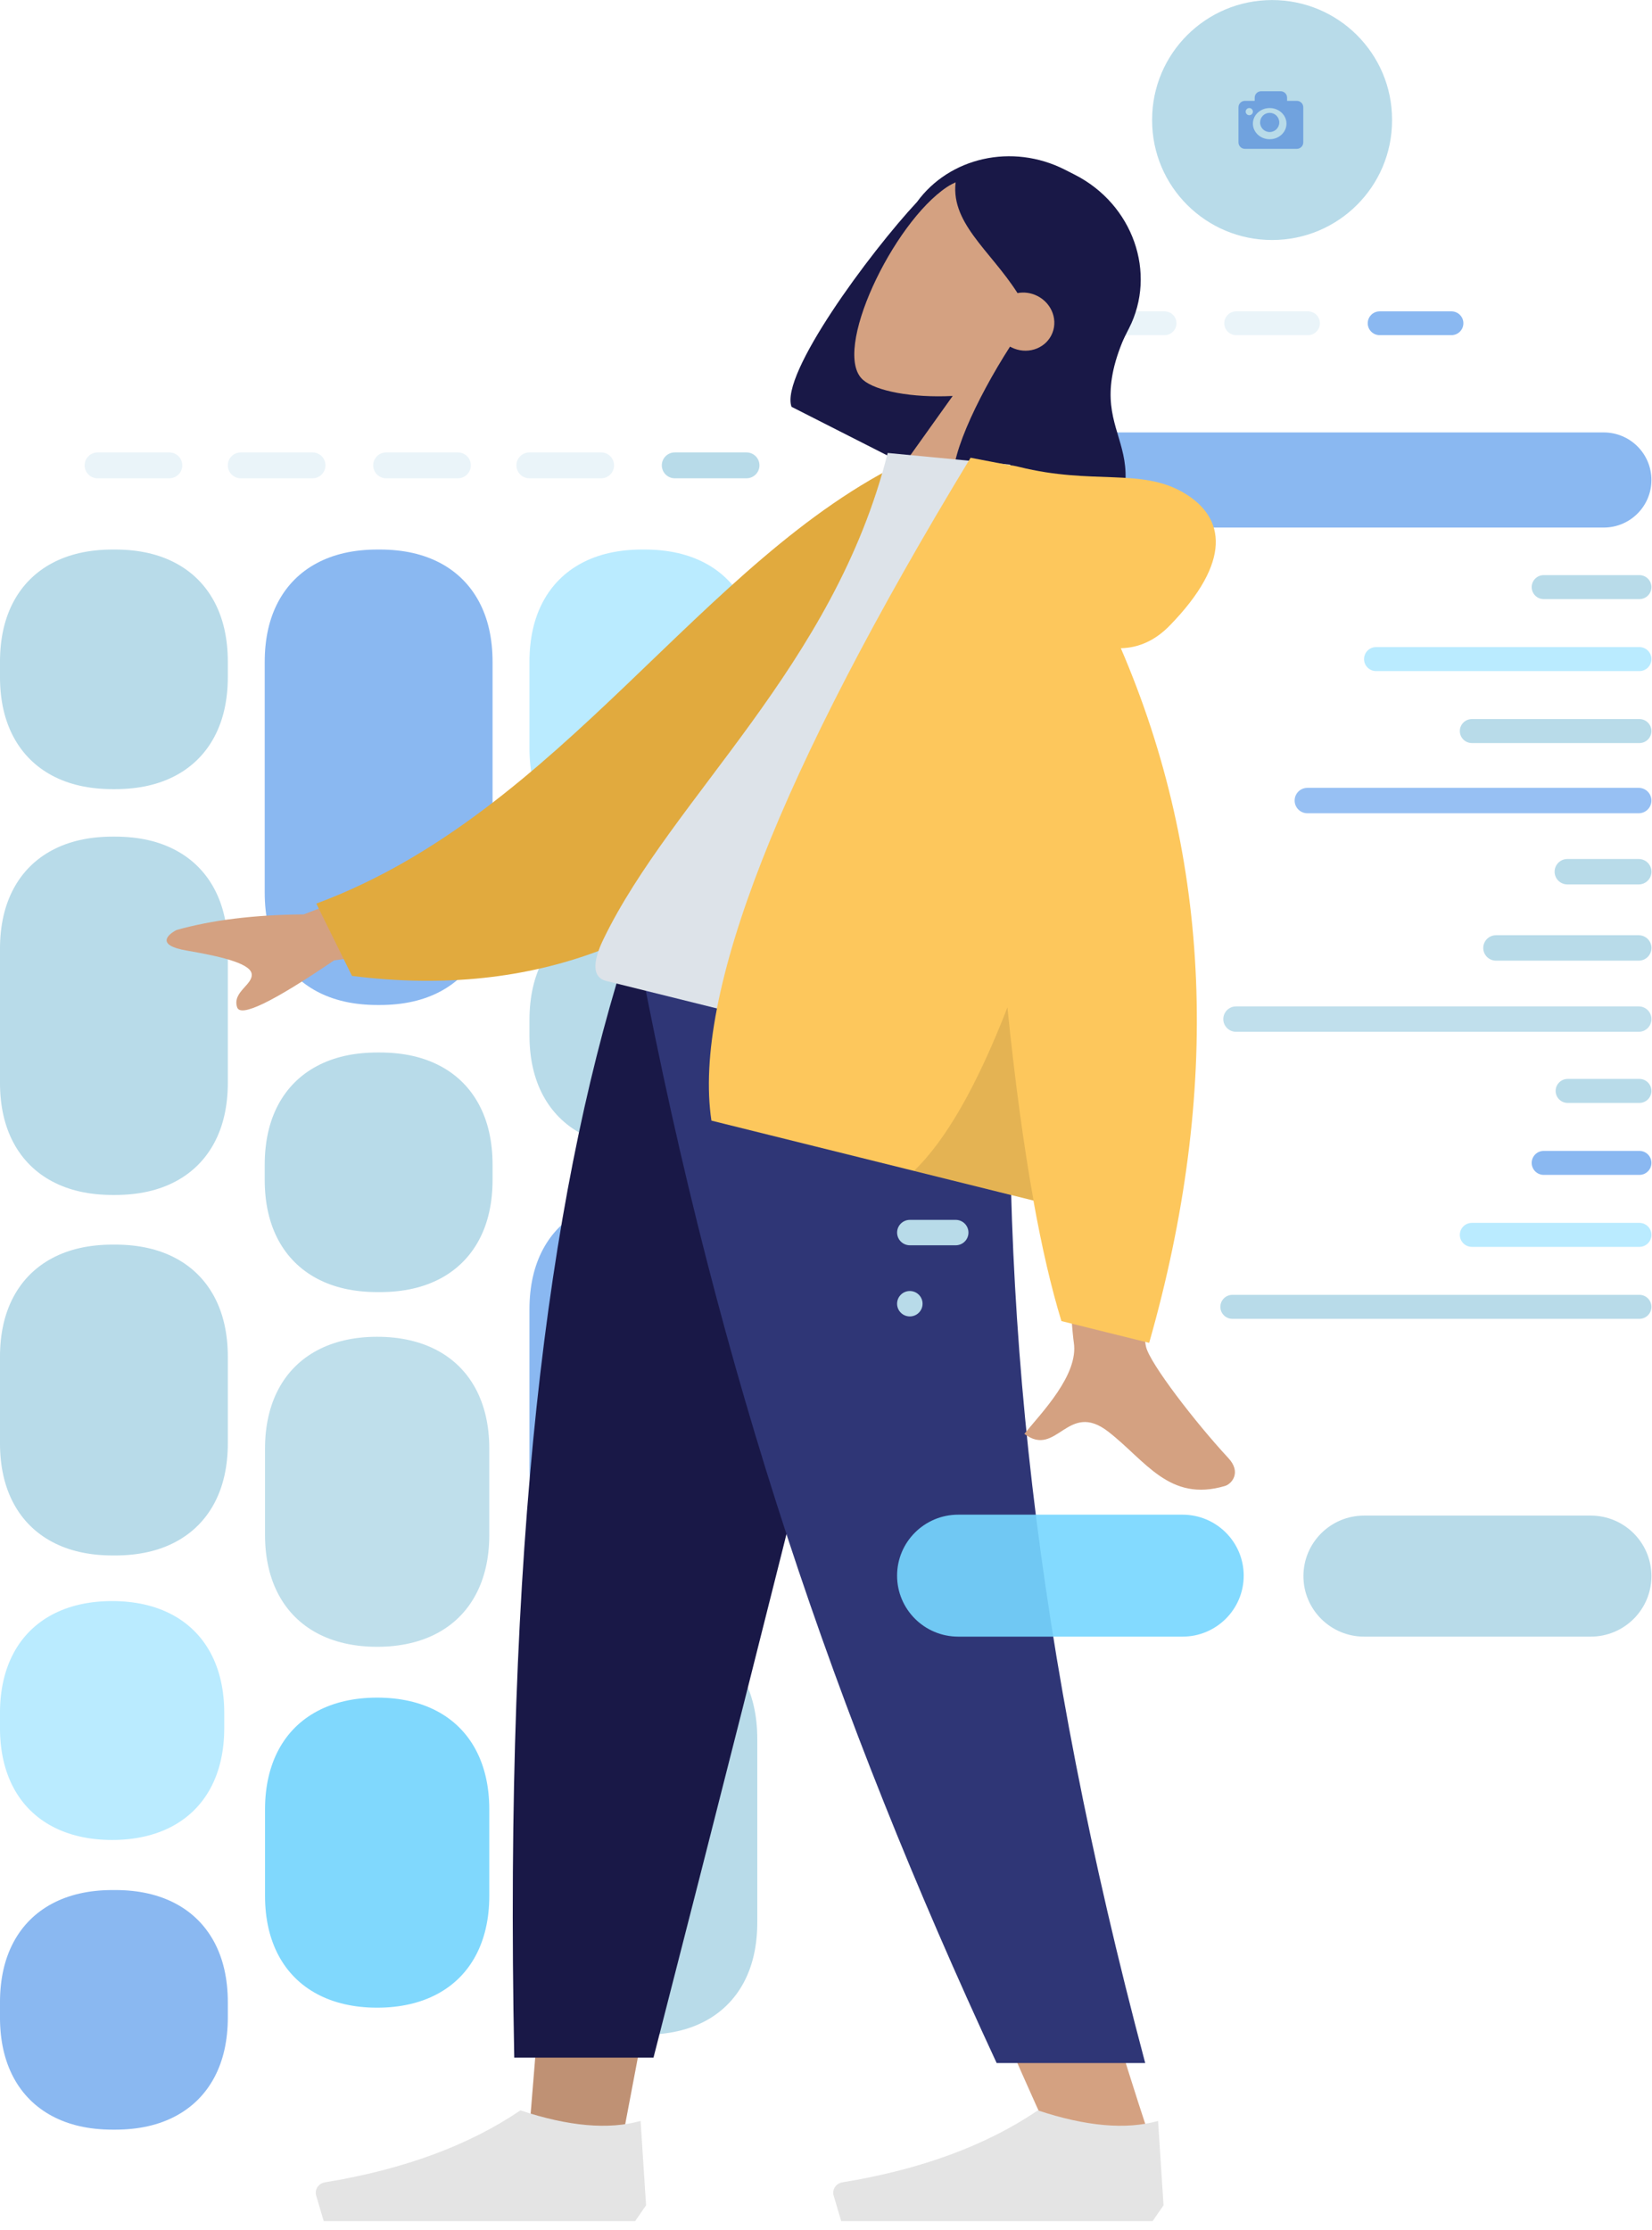 <?xml version="1.0" encoding="UTF-8" standalone="no"?>
<!DOCTYPE svg PUBLIC "-//W3C//DTD SVG 1.1//EN" "http://www.w3.org/Graphics/SVG/1.1/DTD/svg11.dtd">
<svg width="100%" height="100%" viewBox="0 0 103 139" version="1.1" xmlns="http://www.w3.org/2000/svg" xmlns:xlink="http://www.w3.org/1999/xlink" xml:space="preserve" xmlns:serif="http://www.serif.com/" style="fill-rule:evenodd;clip-rule:evenodd;stroke-linejoin:round;stroke-miterlimit:2;">
    <g transform="matrix(1,0,0,1,-3740.16,-2421.21)">
        <g>
            <g transform="matrix(1,0,0,1,3740.14,2421.11)">
                <path d="M40.202,34.356L40.065,34.356C38.568,34.356 37.318,34.65 36.282,35.202C35.247,35.754 34.434,36.565 33.88,37.597C33.326,38.63 33.031,39.876 33.031,41.369L33.031,46.719C33.031,48.212 33.326,49.458 33.88,50.491C34.434,51.523 35.247,52.334 36.282,52.886C37.318,53.438 38.568,53.732 40.065,53.732L40.202,53.732C41.699,53.732 42.949,53.438 43.985,52.886C45.021,52.334 45.833,51.523 46.387,50.491C46.941,49.458 47.236,48.212 47.236,46.719L47.236,41.369C47.236,39.876 46.941,38.63 46.387,37.597C45.833,36.565 45.021,35.754 43.985,35.202C42.949,34.65 41.699,34.356 40.202,34.356Z" style="fill:rgb(186,235,255);"/>
            </g>
            <g transform="matrix(1,0,0,1,3740.14,2421.11)">
                <path d="M40.202,101.501L40.065,101.501C38.568,101.501 37.318,101.795 36.282,102.348C35.247,102.9 34.434,103.71 33.88,104.743C33.326,105.775 33.031,107.022 33.031,108.514L33.031,119.92C33.031,121.413 33.326,122.659 33.88,123.691C34.434,124.724 35.247,125.534 36.282,126.087C37.318,126.639 38.568,126.933 40.065,126.933L40.202,126.933C41.699,126.933 42.949,126.639 43.985,126.087C45.021,125.534 45.833,124.724 46.387,123.691C46.941,122.659 47.236,121.413 47.236,119.92L47.236,108.514C47.236,107.022 46.941,105.775 46.387,104.743C45.833,103.71 45.021,102.9 43.985,102.348C42.949,101.795 41.699,101.501 40.202,101.501Z" style="fill:rgb(184,219,233);"/>
            </g>
            <g transform="matrix(1,0,0,1,3740.14,2421.11)">
                <path d="M7.19,77.684L7.054,77.684C5.556,77.684 4.306,77.978 3.271,78.53C2.235,79.083 1.422,79.893 0.868,80.926C0.314,81.958 0.019,83.205 0.019,84.697L0.019,90.048C0.019,91.54 0.314,92.786 0.868,93.819C1.422,94.852 2.235,95.662 3.271,96.214C4.306,96.767 5.556,97.061 7.054,97.061L7.19,97.061C8.687,97.061 9.937,96.767 10.973,96.214C12.009,95.662 12.822,94.852 13.376,93.819C13.93,92.786 14.225,91.54 14.225,90.048L14.225,84.697C14.225,83.205 13.93,81.958 13.376,80.926C12.822,79.893 12.009,79.083 10.973,78.53C9.937,77.978 8.687,77.684 7.19,77.684Z" style="fill:rgb(184,219,233);"/>
            </g>
            <g transform="matrix(1,0,0,1,3740.14,2421.11)">
                <path d="M23.696,34.356L23.559,34.356C22.062,34.356 20.812,34.65 19.777,35.202C18.741,35.754 17.928,36.565 17.374,37.597C16.82,38.63 16.525,39.876 16.525,41.369L16.525,55.735C16.525,57.227 16.82,58.474 17.374,59.506C17.928,60.539 18.741,61.349 19.777,61.902C20.812,62.454 22.062,62.748 23.559,62.748L23.696,62.748C25.193,62.748 26.443,62.454 27.479,61.902C28.515,61.349 29.328,60.539 29.882,59.506C30.436,58.474 30.731,57.227 30.731,55.735L30.731,41.369C30.731,39.876 30.436,38.63 29.882,37.597C29.328,36.565 28.515,35.754 27.479,35.202C26.443,34.65 25.193,34.356 23.696,34.356Z" style="fill:rgb(138,184,241);"/>
            </g>
            <g transform="matrix(1,0,0,1,3740.14,2421.11)">
                <path d="M7.19,52.252L7.054,52.252C5.556,52.252 4.306,52.546 3.271,53.099C2.235,53.651 1.422,54.461 0.868,55.494C0.314,56.527 0.019,57.773 0.019,59.265L0.019,67.576C0.019,69.069 0.314,70.315 0.868,71.348C1.422,72.38 2.235,73.191 3.271,73.743C4.306,74.295 5.556,74.589 7.054,74.589L7.19,74.589C8.687,74.589 9.937,74.295 10.973,73.743C12.009,73.191 12.822,72.38 13.376,71.348C13.93,70.315 14.225,69.069 14.225,67.576L14.225,59.265C14.225,57.773 13.93,56.527 13.376,55.494C12.822,54.461 12.009,53.651 10.973,53.099C9.937,52.546 8.687,52.252 7.19,52.252Z" style="fill:rgb(184,219,233);"/>
            </g>
            <g transform="matrix(1,0,0,1,3740.14,2421.11)">
                <path d="M23.696,65.708L23.559,65.708C22.062,65.708 20.812,66.002 19.777,66.555C18.741,67.107 17.928,67.917 17.374,68.95C16.82,69.983 16.525,71.229 16.525,72.721L16.525,73.631C16.525,75.124 16.82,76.37 17.374,77.403C17.928,78.435 18.741,79.246 19.777,79.798C20.812,80.35 22.062,80.644 23.559,80.644L23.696,80.644C25.193,80.644 26.443,80.35 27.479,79.798C28.515,79.246 29.328,78.435 29.882,77.403C30.436,76.37 30.731,75.124 30.731,73.631L30.731,72.721C30.731,71.229 30.436,69.983 29.882,68.95C29.328,67.917 28.515,67.107 27.479,66.555C26.443,66.002 25.193,65.708 23.696,65.708Z" style="fill:rgb(184,219,233);"/>
            </g>
            <g transform="matrix(1,0,0,1,3740.14,2421.11)">
                <path d="M7.19,34.356L7.054,34.356C5.556,34.356 4.306,34.65 3.271,35.202C2.235,35.754 1.422,36.565 0.868,37.597C0.314,38.63 0.019,39.876 0.019,41.369L0.019,42.279C0.019,43.772 0.314,45.018 0.868,46.05C1.422,47.083 2.235,47.893 3.271,48.446C4.306,48.998 5.556,49.292 7.054,49.292L7.19,49.292C8.687,49.292 9.937,48.998 10.973,48.446C12.009,47.893 12.822,47.083 13.376,46.05C13.93,45.018 14.225,43.772 14.225,42.279L14.225,41.369C14.225,39.876 13.93,38.63 13.376,37.597C12.822,36.565 12.009,35.754 10.973,35.202C9.937,34.65 8.687,34.356 7.19,34.356Z" style="fill:rgb(184,219,233);"/>
            </g>
            <g transform="matrix(1,0,0,1,3740.14,2421.11)">
                <path d="M40.202,74.724L40.065,74.724C38.568,74.724 37.318,75.018 36.282,75.57C35.247,76.122 34.434,76.933 33.88,77.965C33.326,78.998 33.031,80.244 33.031,81.737L33.031,91.528C33.031,93.02 33.326,94.267 33.88,95.299C34.434,96.332 35.247,97.142 36.282,97.695C37.318,98.247 38.568,98.541 40.065,98.541L40.202,98.541C41.699,98.541 42.949,98.247 43.985,97.695C45.021,97.142 45.833,96.332 46.387,95.299C46.941,94.267 47.236,93.02 47.236,91.528L47.236,81.737C47.236,80.244 46.941,78.998 46.387,77.965C45.833,76.933 45.021,76.122 43.985,75.57C42.949,75.018 41.699,74.724 40.202,74.724Z" style="fill:rgb(138,184,241);"/>
            </g>
            <g transform="matrix(1,0,0,1,3740.14,2421.11)">
                <path d="M40.202,56.693L40.065,56.693C38.568,56.693 37.318,56.987 36.282,57.539C35.247,58.091 34.434,58.902 33.88,59.934C33.326,60.967 33.031,62.213 33.031,63.706L33.031,64.616C33.031,66.108 33.326,67.355 33.88,68.387C34.434,69.42 35.247,70.23 36.282,70.783C37.318,71.335 38.568,71.629 40.065,71.629L40.202,71.629C41.699,71.629 42.949,71.335 43.985,70.783C45.021,70.23 45.833,69.42 46.387,68.387C46.941,67.355 47.236,66.108 47.236,64.616L47.236,63.706C47.236,62.213 46.941,60.967 46.387,59.934C45.833,58.902 45.021,58.091 43.985,57.539C42.949,56.987 41.699,56.693 40.202,56.693Z" style="fill:rgb(184,219,233);"/>
            </g>
            <g transform="matrix(1,0,0,1,3740.14,2421.11)">
                <path d="M7.19,117.917L7.054,117.917C5.556,117.917 4.306,118.212 3.271,118.764C2.235,119.316 1.422,120.126 0.868,121.159C0.314,122.192 0.019,123.438 0.019,124.931L0.019,125.841C0.019,127.333 0.314,128.579 0.868,129.612C1.422,130.645 2.235,131.455 3.271,132.007C4.306,132.56 5.556,132.854 7.054,132.854L7.19,132.854C8.687,132.854 9.937,132.56 10.973,132.007C12.009,131.455 12.822,130.645 13.376,129.612C13.93,128.579 14.225,127.333 14.225,125.841L14.225,124.931C14.225,123.438 13.93,122.192 13.376,121.159C12.822,120.126 12.009,119.316 10.973,118.764C9.937,118.212 8.687,117.917 7.19,117.917Z" style="fill:rgb(138,184,241);"/>
            </g>
            <g transform="matrix(1,0,0,1,3740.14,2421.11)">
                <path d="M46.561,28.301L42.093,28.301C41.646,28.301 41.283,28.662 41.283,29.108C41.283,29.554 41.646,29.915 42.093,29.915L46.561,29.915C47.009,29.915 47.371,29.554 47.371,29.108C47.371,28.662 47.009,28.301 46.561,28.301Z" style="fill:rgb(184,219,233);"/>
            </g>
            <g transform="matrix(1,0,0,1,3740.14,2421.11)">
                <path d="M37.497,28.301L33.028,28.301C32.581,28.301 32.218,28.662 32.218,29.108C32.218,29.554 32.581,29.915 33.028,29.915L37.497,29.915C37.944,29.915 38.307,29.554 38.307,29.108C38.307,28.662 37.944,28.301 37.497,28.301Z" style="fill:rgb(184,219,233);fill-opacity:0.3;"/>
            </g>
            <g transform="matrix(1,0,0,1,3740.14,2421.11)">
                <path d="M28.567,28.301L24.099,28.301C23.651,28.301 23.289,28.662 23.289,29.108C23.289,29.554 23.651,29.915 24.099,29.915L28.567,29.915C29.014,29.915 29.377,29.554 29.377,29.108C29.377,28.662 29.014,28.301 28.567,28.301Z" style="fill:rgb(184,219,233);fill-opacity:0.3;"/>
            </g>
            <g transform="matrix(1,0,0,1,3740.14,2421.11)">
                <path d="M19.503,28.301L15.034,28.301C14.587,28.301 14.224,28.662 14.224,29.108C14.224,29.554 14.587,29.915 15.034,29.915L19.503,29.915C19.95,29.915 20.313,29.554 20.313,29.108C20.313,28.662 19.95,28.301 19.503,28.301Z" style="fill:rgb(184,219,233);fill-opacity:0.3;"/>
            </g>
            <g transform="matrix(1,0,0,1,3740.14,2421.11)">
                <path d="M10.575,28.301L6.106,28.301C5.659,28.301 5.297,28.662 5.297,29.108C5.297,29.554 5.659,29.915 6.106,29.915L10.575,29.915C11.022,29.915 11.385,29.554 11.385,29.108C11.385,28.662 11.022,28.301 10.575,28.301Z" style="fill:rgb(184,219,233);fill-opacity:0.3;"/>
            </g>
            <g transform="matrix(1,0,0,1,3740.14,2421.11)">
                <path d="M79.333,0.103C75.202,0.103 71.853,3.442 71.853,7.56L71.853,7.605C71.853,11.724 75.202,15.062 79.333,15.062C83.464,15.062 86.813,11.724 86.813,7.605L86.813,7.56C86.813,3.442 83.464,0.103 79.333,0.103Z" style="fill:rgb(184,219,233);"/>
            </g>
            <g transform="matrix(1,0,0,1,3740.14,2421.11)">
                <path d="M79.864,5.787C80.087,5.787 80.268,5.966 80.268,6.186L80.268,6.386L80.873,6.386C81.097,6.386 81.277,6.564 81.277,6.785L81.277,8.979C81.277,9.199 81.097,9.378 80.873,9.378L77.642,9.378C77.419,9.378 77.238,9.199 77.238,8.979L77.238,6.785C77.238,6.564 77.419,6.386 77.642,6.386L78.248,6.386L78.248,6.186C78.248,5.966 78.429,5.787 78.652,5.787L79.864,5.787ZM79.183,6.835C78.606,6.835 78.136,7.271 78.136,7.807C78.136,8.343 78.606,8.779 79.183,8.779C79.76,8.779 80.23,8.343 80.23,7.807C80.23,7.271 79.76,6.835 79.183,6.835ZM77.912,6.835C77.788,6.835 77.687,6.935 77.687,7.059C77.687,7.183 77.788,7.283 77.912,7.283C78.035,7.283 78.136,7.183 78.136,7.059C78.136,6.935 78.035,6.835 77.912,6.835ZM79.183,7.134C79.513,7.134 79.781,7.402 79.781,7.732C79.781,8.063 79.513,8.331 79.183,8.331C78.853,8.331 78.585,8.063 78.585,7.732C78.585,7.402 78.853,7.134 79.183,7.134Z" style="fill:rgb(112,162,222);fill-rule:nonzero;"/>
            </g>
            <g transform="matrix(1,0,0,1,3740.14,2421.11)">
                <path d="M90.516,19.509L86.04,19.509C85.629,19.509 85.296,19.841 85.296,20.251C85.296,20.66 85.629,20.992 86.04,20.992L90.516,20.992C90.927,20.992 91.26,20.66 91.26,20.251C91.26,19.841 90.927,19.509 90.516,19.509Z" style="fill:rgb(138,184,241);"/>
            </g>
            <g transform="matrix(1,0,0,1,3740.14,2421.11)">
                <path d="M81.571,19.509L77.095,19.509C76.684,19.509 76.351,19.841 76.351,20.251C76.351,20.66 76.684,20.992 77.095,20.992L81.571,20.992C81.982,20.992 82.315,20.66 82.315,20.251C82.315,19.841 81.982,19.509 81.571,19.509Z" style="fill:rgb(184,219,233);fill-opacity:0.3;"/>
            </g>
            <g transform="matrix(1,0,0,1,3740.14,2421.11)">
                <path d="M72.628,19.509L68.151,19.509C67.741,19.509 67.408,19.841 67.408,20.251C67.408,20.66 67.741,20.992 68.151,20.992L72.628,20.992C73.038,20.992 73.371,20.66 73.371,20.251C73.371,19.841 73.038,19.509 72.628,19.509Z" style="fill:rgb(184,219,233);fill-opacity:0.3;"/>
            </g>
            <g transform="matrix(1,0,0,1,3740.14,2421.11)">
                <path d="M59.682,35.951L56.702,35.951C56.288,35.951 55.952,36.286 55.952,36.699C55.952,37.112 56.288,37.446 56.702,37.446L59.682,37.446C60.096,37.446 60.432,37.112 60.432,36.699C60.432,36.286 60.096,35.951 59.682,35.951Z" style="fill:rgb(184,219,233);"/>
            </g>
            <g transform="matrix(1,0,0,1,3740.14,2421.11)">
                <path d="M61.174,40.437L56.701,40.437C56.287,40.437 55.951,40.772 55.951,41.185C55.951,41.598 56.287,41.933 56.701,41.933L61.174,41.933C61.588,41.933 61.924,41.598 61.924,41.185C61.924,40.772 61.588,40.437 61.174,40.437Z" style="fill:rgb(184,219,233);"/>
            </g>
            <g transform="matrix(1,0,0,1,3740.14,2421.11)">
                <path d="M58.188,44.924L56.701,44.924C56.287,44.924 55.951,45.259 55.951,45.671C55.951,46.084 56.287,46.419 56.701,46.419L58.188,46.419C58.602,46.419 58.938,46.084 58.938,45.671C58.938,45.259 58.602,44.924 58.188,44.924Z" style="fill:rgb(184,219,233);"/>
            </g>
            <g transform="matrix(1,0,0,1,3740.14,2421.11)">
                <path d="M56.699,49.41C56.286,49.41 55.952,49.743 55.952,50.154L55.952,50.161C55.952,50.572 56.286,50.906 56.699,50.906C57.111,50.906 57.445,50.572 57.445,50.161L57.445,50.154C57.445,49.743 57.111,49.41 56.699,49.41Z" style="fill:rgb(184,219,233);"/>
            </g>
            <g transform="matrix(1,0,0,1,3740.14,2421.11)">
                <path d="M59.682,53.897L56.702,53.897C56.288,53.897 55.952,54.231 55.952,54.644C55.952,55.057 56.288,55.392 56.702,55.392L59.682,55.392C60.096,55.392 60.432,55.057 60.432,54.644C60.432,54.231 60.096,53.897 59.682,53.897Z" style="fill:rgb(184,219,233);"/>
            </g>
            <g transform="matrix(1,0,0,1,3740.14,2421.11)">
                <path d="M58.188,58.383L56.701,58.383C56.287,58.383 55.951,58.718 55.951,59.131C55.951,59.544 56.287,59.878 56.701,59.878L58.188,59.878C58.602,59.878 58.938,59.544 58.938,59.131C58.938,58.718 58.602,58.383 58.188,58.383Z" style="fill:rgb(184,219,233);"/>
            </g>
            <g transform="matrix(1,0,0,1,3740.14,2421.11)">
                <path d="M56.697,62.87C56.285,62.87 55.95,63.203 55.95,63.614L55.95,63.621C55.95,64.032 56.285,64.365 56.697,64.365C57.109,64.365 57.443,64.032 57.443,63.621L57.443,63.614C57.443,63.203 57.109,62.87 56.697,62.87Z" style="fill:rgb(138,184,241);"/>
            </g>
            <g transform="matrix(1,0,0,1,3740.14,2421.11)">
                <path d="M102.234,80.815L76.858,80.815C76.444,80.815 76.108,81.15 76.108,81.563C76.108,81.976 76.444,82.311 76.858,82.311L102.234,82.311C102.649,82.311 102.984,81.976 102.984,81.563C102.984,81.15 102.649,80.815 102.234,80.815Z" style="fill:rgb(184,219,233);"/>
            </g>
            <g transform="matrix(1,0,0,1,3740.14,2421.11)">
                <path d="M58.188,67.356L56.701,67.356C56.287,67.356 55.951,67.691 55.951,68.104C55.951,68.517 56.287,68.851 56.701,68.851L58.188,68.851C58.602,68.851 58.938,68.517 58.938,68.104C58.938,67.691 58.602,67.356 58.188,67.356Z" style="fill:rgb(138,184,241);"/>
            </g>
            <g transform="matrix(1,0,0,1,3740.14,2421.11)">
                <path d="M59.68,71.842L56.7,71.842C56.286,71.842 55.95,72.177 55.95,72.59C55.95,73.003 56.286,73.338 56.7,73.338L59.68,73.338C60.094,73.338 60.43,73.003 60.43,72.59C60.43,72.177 60.094,71.842 59.68,71.842Z" style="fill:rgb(184,219,233);"/>
            </g>
            <g transform="matrix(1,0,0,1,3740.14,2421.11)">
                <path d="M102.234,76.329L91.789,76.329C91.375,76.329 91.039,76.664 91.039,77.077C91.039,77.49 91.375,77.824 91.789,77.824L102.234,77.824C102.649,77.824 102.984,77.49 102.984,77.077C102.984,76.664 102.649,76.329 102.234,76.329Z" style="fill:rgb(186,235,255);"/>
            </g>
            <g transform="matrix(1,0,0,1,3740.14,2421.11)">
                <path d="M102.234,71.842L96.269,71.842C95.855,71.842 95.519,72.177 95.519,72.59C95.519,73.003 95.855,73.338 96.269,73.338L102.234,73.338C102.649,73.338 102.984,73.003 102.984,72.59C102.984,72.177 102.649,71.842 102.234,71.842Z" style="fill:rgb(138,184,241);"/>
            </g>
            <g transform="matrix(1,0,0,1,3740.14,2421.11)">
                <path d="M102.234,67.356L97.762,67.356C97.348,67.356 97.012,67.691 97.012,68.104C97.012,68.517 97.348,68.851 97.762,68.851L102.234,68.851C102.649,68.851 102.984,68.517 102.984,68.104C102.984,67.691 102.649,67.356 102.234,67.356Z" style="fill:rgb(184,219,233);"/>
            </g>
            <g transform="matrix(1,0,0,1,3740.14,2421.11)">
                <path d="M102.234,44.924L91.789,44.924C91.375,44.924 91.039,45.259 91.039,45.672C91.039,46.085 91.375,46.419 91.789,46.419L102.234,46.419C102.649,46.419 102.984,46.085 102.984,45.672C102.984,45.259 102.649,44.924 102.234,44.924Z" style="fill:rgb(184,219,233);"/>
            </g>
            <g transform="matrix(1,0,0,1,3740.14,2421.11)">
                <path d="M102.234,40.437L85.817,40.437C85.402,40.437 85.067,40.772 85.067,41.185C85.067,41.598 85.402,41.933 85.817,41.933L102.234,41.933C102.649,41.933 102.984,41.598 102.984,41.185C102.984,40.772 102.649,40.437 102.234,40.437Z" style="fill:rgb(186,235,255);"/>
            </g>
            <g transform="matrix(1,0,0,1,3740.14,2421.11)">
                <path d="M102.234,35.951L96.269,35.951C95.855,35.951 95.519,36.286 95.519,36.699C95.519,37.112 95.855,37.446 96.269,37.446L102.234,37.446C102.649,37.446 102.984,37.112 102.984,36.699C102.984,36.286 102.649,35.951 102.234,35.951Z" style="fill:rgb(184,219,233);"/>
            </g>
            <g transform="matrix(1,0,0,1,3740.14,2421.11)">
                <path d="M100.01,27.056L58.924,27.056C57.282,27.056 55.95,28.384 55.95,30.021C55.95,31.659 57.282,32.986 58.924,32.986L100.01,32.986C101.653,32.986 102.984,31.659 102.984,30.021C102.984,28.384 101.653,27.056 100.01,27.056Z" style="fill:rgb(138,184,241);"/>
            </g>
            <g transform="matrix(1,0,0,1,3740.14,2421.11)">
                <path d="M85.072,94.575L99.199,94.575C101.29,94.575 102.984,96.264 102.984,98.348C102.984,100.432 101.29,102.121 99.199,102.121L85.072,102.121C82.981,102.121 81.287,100.432 81.287,98.348C81.287,96.264 82.981,94.575 85.072,94.575Z" style="fill:rgb(184,219,233);fill-rule:nonzero;"/>
            </g>
            <g transform="matrix(1,0,0,1,3740.14,2421.11)">
                <path d="M66.414,10.677C63.116,9.003 59.206,9.923 57.194,12.69C54.252,15.845 48.634,23.446 49.371,25.459L58.24,29.962L58.266,29.919C61.73,31.242 65.641,29.892 67.286,26.677L70.407,20.574C72.171,17.124 70.658,12.832 67.026,10.988L66.414,10.677Z" style="fill:rgb(25,24,71);"/>
            </g>
            <g transform="matrix(1,0,0,1,3740.14,2421.11)">
                <path d="M59.068,11.755C55.691,13.993 51.831,22.061 53.834,23.785C54.633,24.472 56.859,24.912 59.419,24.783L53.904,32.507L61.243,36.234L64.439,23.761C66.652,22.905 68.59,21.463 69.534,19.224C72.255,12.773 62.445,9.516 59.068,11.755Z" style="fill:rgb(212,161,129);"/>
            </g>
            <g transform="matrix(1,0,0,1,3740.14,2421.11)">
                <path d="M66.727,11.203C63.185,9.404 61.266,10.403 59.634,11.249C59.159,13.931 61.746,15.677 63.461,18.37C63.864,18.293 64.301,18.347 64.703,18.551C65.632,19.022 66.02,20.12 65.568,21.003C65.117,21.886 63.998,22.219 63.069,21.747C63.043,21.734 63.018,21.721 62.993,21.707C60.89,24.987 59.009,28.998 59.539,30.445L68.409,34.948C73.075,27.041 66.683,27.775 70.611,20.094C70.455,19.666 70.313,19.25 70.156,18.873L70.281,18.652C70.273,14.884 69.088,12.401 66.727,11.203Z" style="fill:rgb(25,24,71);"/>
            </g>
            <g transform="matrix(1,0,0,1,3740.14,2421.11)">
                <path d="M57.463,59.983L44.89,101.481L38.977,132.639L33.042,132.639L38.966,59.983L57.463,59.983Z" style="fill:rgb(212,161,129);"/>
            </g>
            <g transform="matrix(1,0,0,1,3740.14,2421.11)">
                <path d="M57.463,59.983L44.89,101.481L38.977,132.639L33.042,132.639L38.966,59.983L57.463,59.983Z" style="fill-opacity:0.1;"/>
            </g>
            <g transform="matrix(1,0,0,1,3740.14,2421.11)">
                <path d="M63.114,59.983C62.237,81.541 62.583,93.3 62.779,95.258C62.975,97.217 64.09,110.335 71.686,133.296L65.512,133.296C55.453,111.268 51.942,98.151 50.788,95.258C49.634,92.366 46.227,80.608 41.252,59.983L63.114,59.983Z" style="fill:rgb(212,161,129);"/>
            </g>
            <g transform="matrix(1,0,0,1,3740.14,2421.11)">
                <path d="M57.732,59.983C54.462,74.263 48.806,97.057 40.764,128.365L32.083,128.365C31.442,96.23 34.169,75.08 38.893,59.983L57.732,59.983Z" style="fill:rgb(25,24,71);"/>
            </g>
            <g transform="matrix(1,0,0,1,3740.14,2421.11)">
                <path d="M63.157,59.983C62.298,81.541 64.525,102.78 71.422,128.701L62.16,128.701C52.082,107.002 44.859,85.868 39.923,59.983L63.157,59.983Z" style="fill:rgb(47,54,118);"/>
            </g>
            <g transform="matrix(1,0,0,1,3740.14,2421.11)">
                <path d="M72.565,137.57L72.224,132.31C70.23,132.869 67.732,132.65 64.73,131.652C61.503,133.842 57.44,135.337 52.542,136.138C52.168,136.199 51.917,136.539 51.981,136.897C51.985,136.92 51.99,136.943 51.997,136.966L52.468,138.556L71.883,138.556L72.565,137.57Z" style="fill:rgb(228,228,228);"/>
            </g>
            <g transform="matrix(1,0,0,1,3740.14,2421.11)">
                <path d="M40.301,137.57L39.96,132.31C37.966,132.869 35.468,132.65 32.467,131.652C29.239,133.842 25.176,135.337 20.278,136.138C19.905,136.199 19.653,136.539 19.717,136.897C19.721,136.92 19.727,136.943 19.733,136.966L20.204,138.556L39.62,138.556L40.301,137.57Z" style="fill:rgb(228,228,228);"/>
            </g>
            <g transform="matrix(1,0,0,1,3740.14,2421.11)">
                <path d="M72.251,62.698L65.274,60.994C66.265,75.292 66.83,82.888 66.97,83.783C67.286,85.796 64.958,88.164 63.886,89.481C65.918,91.015 66.575,87.365 69.126,89.349C71.455,91.159 72.921,93.757 76.393,92.73C76.82,92.604 77.434,91.882 76.61,90.994C74.557,88.782 71.722,85.1 71.475,84.058C71.139,82.638 71.397,75.518 72.251,62.698ZM31.462,52.301L18.958,57.099C15.887,57.124 13.245,57.448 11.032,58.071C10.475,58.355 9.721,59.021 11.653,59.353C13.584,59.685 15.602,60.117 15.71,60.798C15.817,61.479 14.485,61.931 14.806,62.893C15.02,63.535 17.034,62.559 20.849,59.966L32.427,58.421L31.462,52.301Z" style="fill:rgb(212,161,129);"/>
            </g>
            <g transform="matrix(1,0,0,1,3740.14,2421.11)">
                <path d="M59.392,29.956L56.627,28.77C43.725,34.913 35.098,50.726 19.742,56.426L21.966,60.934C45.385,63.899 56.188,44.68 59.392,29.956Z" style="fill:rgb(225,170,62);"/>
            </g>
            <g transform="matrix(1,0,0,1,3740.14,2421.11)">
                <path d="M63.329,67.58L37.818,61.249C36.652,60.959 37.273,59.411 37.644,58.645C41.927,49.795 52.038,41.62 55.366,28.336L62.999,29.064C66.752,39.893 65.983,51.888 63.329,67.58Z" style="fill:rgb(221,227,233);"/>
            </g>
            <g transform="matrix(1,0,0,1,3740.14,2421.11)">
                <path d="M63.564,29.206C63.316,29.144 63.084,29.103 62.87,29.081L60.534,28.634C48.585,48.317 43.199,62.09 44.376,69.955L64.453,74.938C64.981,77.874 65.563,80.378 66.198,82.451L71.669,83.808C76.153,68.088 75.565,53.654 69.903,40.508C71.045,40.481 72.062,40.009 72.954,39.092C76.801,35.139 76.467,32.355 73.802,30.805C71.137,29.256 68.143,30.342 63.564,29.206Z" style="fill:rgb(253,199,92);"/>
            </g>
            <g transform="matrix(1,0,0,1,3740.14,2421.11)">
                <path d="M57.009,73.086L64.46,74.935C63.844,71.51 63.301,67.498 62.831,62.899C60.94,67.772 58.999,71.167 57.009,73.086Z" style="fill-opacity:0.1;"/>
            </g>
            <g transform="matrix(1,0,0,1,3740.14,2421.11)">
                <path d="M23.536,83.429C22.09,83.429 20.832,83.723 19.796,84.275C18.76,84.827 17.947,85.638 17.393,86.67C16.839,87.703 16.544,88.958 16.544,90.399L16.544,95.785C16.544,97.226 16.839,98.481 17.393,99.513C17.947,100.546 18.76,101.356 19.796,101.909C20.832,102.461 22.09,102.755 23.536,102.755C24.981,102.755 26.24,102.461 27.276,101.909C28.312,101.356 29.125,100.546 29.678,99.513C30.232,98.481 30.527,97.226 30.527,95.785L30.527,90.399C30.527,88.958 30.232,87.703 29.678,86.67C29.125,85.638 28.312,84.827 27.276,84.275C26.24,83.723 24.981,83.429 23.536,83.429Z" style="fill:rgb(184,219,233);fill-opacity:0.91;"/>
            </g>
            <g transform="matrix(1,0,0,1,3740.14,2421.11)">
                <path d="M23.536,105.923C22.09,105.923 20.832,106.217 19.796,106.77C18.76,107.322 17.947,108.132 17.393,109.165C16.839,110.198 16.544,111.452 16.544,112.894L16.544,118.28C16.544,119.721 16.839,120.976 17.393,122.008C17.947,123.041 18.76,123.851 19.796,124.403C20.832,124.956 22.09,125.25 23.536,125.25C24.981,125.25 26.24,124.956 27.276,124.403C28.312,123.851 29.125,123.041 29.678,122.008C30.232,120.976 30.527,119.721 30.527,118.28L30.527,112.894C30.527,111.452 30.232,110.198 29.678,109.165C29.125,108.132 28.312,107.322 27.276,106.77C26.24,106.217 24.981,105.923 23.536,105.923Z" style="fill:rgb(109,210,252);fill-opacity:0.87;"/>
            </g>
            <g transform="matrix(1,0,0,1,3740.14,2421.11)">
                <path d="M7.01,99.904C5.565,99.904 4.306,100.198 3.27,100.75C2.235,101.302 1.422,102.113 0.868,103.145C0.314,104.178 0.019,105.433 0.019,106.874L0.019,107.824C0.019,109.265 0.314,110.52 0.868,111.553C1.422,112.586 2.235,113.396 3.27,113.948C4.306,114.5 5.565,114.795 7.01,114.795C8.456,114.795 9.715,114.5 10.75,113.948C11.786,113.396 12.599,112.586 13.153,111.553C13.707,110.52 14.002,109.265 14.002,107.824L14.002,106.874C14.002,105.433 13.707,104.178 13.153,103.145C12.599,102.113 11.786,101.302 10.75,100.75C9.715,100.198 8.456,99.904 7.01,99.904Z" style="fill:rgb(186,235,255);"/>
            </g>
            <g transform="matrix(1,0,0,1,3740.14,2421.11)">
                <path d="M56.746,80.577C56.308,80.577 55.952,80.932 55.952,81.369C55.952,81.807 56.308,82.161 56.746,82.161C57.185,82.161 57.541,81.807 57.541,81.369C57.541,80.932 57.185,80.577 56.746,80.577Z" style="fill:rgb(184,219,233);"/>
            </g>
            <g transform="matrix(1,0,0,1,3740.14,2421.11)">
                <path d="M59.608,76.142L56.748,76.142C56.309,76.142 55.953,76.496 55.953,76.934C55.953,77.371 56.309,77.726 56.748,77.726L59.608,77.726C60.047,77.726 60.402,77.371 60.402,76.934C60.402,76.496 60.047,76.142 59.608,76.142Z" style="fill:rgb(184,219,233);"/>
            </g>
            <g transform="matrix(1,0,0,1,3740.14,2421.11)">
                <path d="M102.192,62.835L77.086,62.835C76.647,62.835 76.291,63.19 76.291,63.627C76.291,64.064 76.647,64.419 77.086,64.419L102.192,64.419C102.631,64.419 102.986,64.064 102.986,63.627C102.986,63.19 102.631,62.835 102.192,62.835Z" style="fill:rgb(184,219,233);fill-opacity:0.89;"/>
            </g>
            <g transform="matrix(1,0,0,1,3740.14,2421.11)">
                <path d="M102.192,58.399L93.293,58.399C92.855,58.399 92.499,58.754 92.499,59.191C92.499,59.629 92.855,59.983 93.293,59.983L102.192,59.983C102.631,59.983 102.986,59.629 102.986,59.191C102.986,58.754 102.631,58.399 102.192,58.399Z" style="fill:rgb(184,219,233);"/>
            </g>
            <g transform="matrix(1,0,0,1,3740.14,2421.11)">
                <path d="M102.192,53.647L97.743,53.647C97.304,53.647 96.948,54.002 96.948,54.439C96.948,54.876 97.304,55.231 97.743,55.231L102.192,55.231C102.631,55.231 102.986,54.876 102.986,54.439C102.986,54.002 102.631,53.647 102.192,53.647Z" style="fill:rgb(184,219,233);"/>
            </g>
            <g transform="matrix(1,0,0,1,3740.14,2421.11)">
                <path d="M102.19,49.211L81.533,49.211C81.094,49.211 80.739,49.566 80.739,50.003C80.739,50.441 81.094,50.795 81.533,50.795L102.19,50.795C102.629,50.795 102.984,50.441 102.984,50.003C102.984,49.566 102.629,49.211 102.19,49.211Z" style="fill:rgb(138,184,241);fill-opacity:0.89;"/>
            </g>
            <g transform="matrix(1,0,0,1,3740.14,2421.11)">
                <path d="M59.766,94.518L73.749,94.518C75.855,94.518 77.563,96.22 77.563,98.32C77.563,100.419 75.855,102.121 73.749,102.121L59.766,102.121C57.66,102.121 55.952,100.419 55.952,98.32C55.952,96.22 57.66,94.518 59.766,94.518Z" style="fill:rgb(119,214,254);fill-opacity:0.91;fill-rule:nonzero;"/>
            </g>
        </g>
    </g>
</svg>
